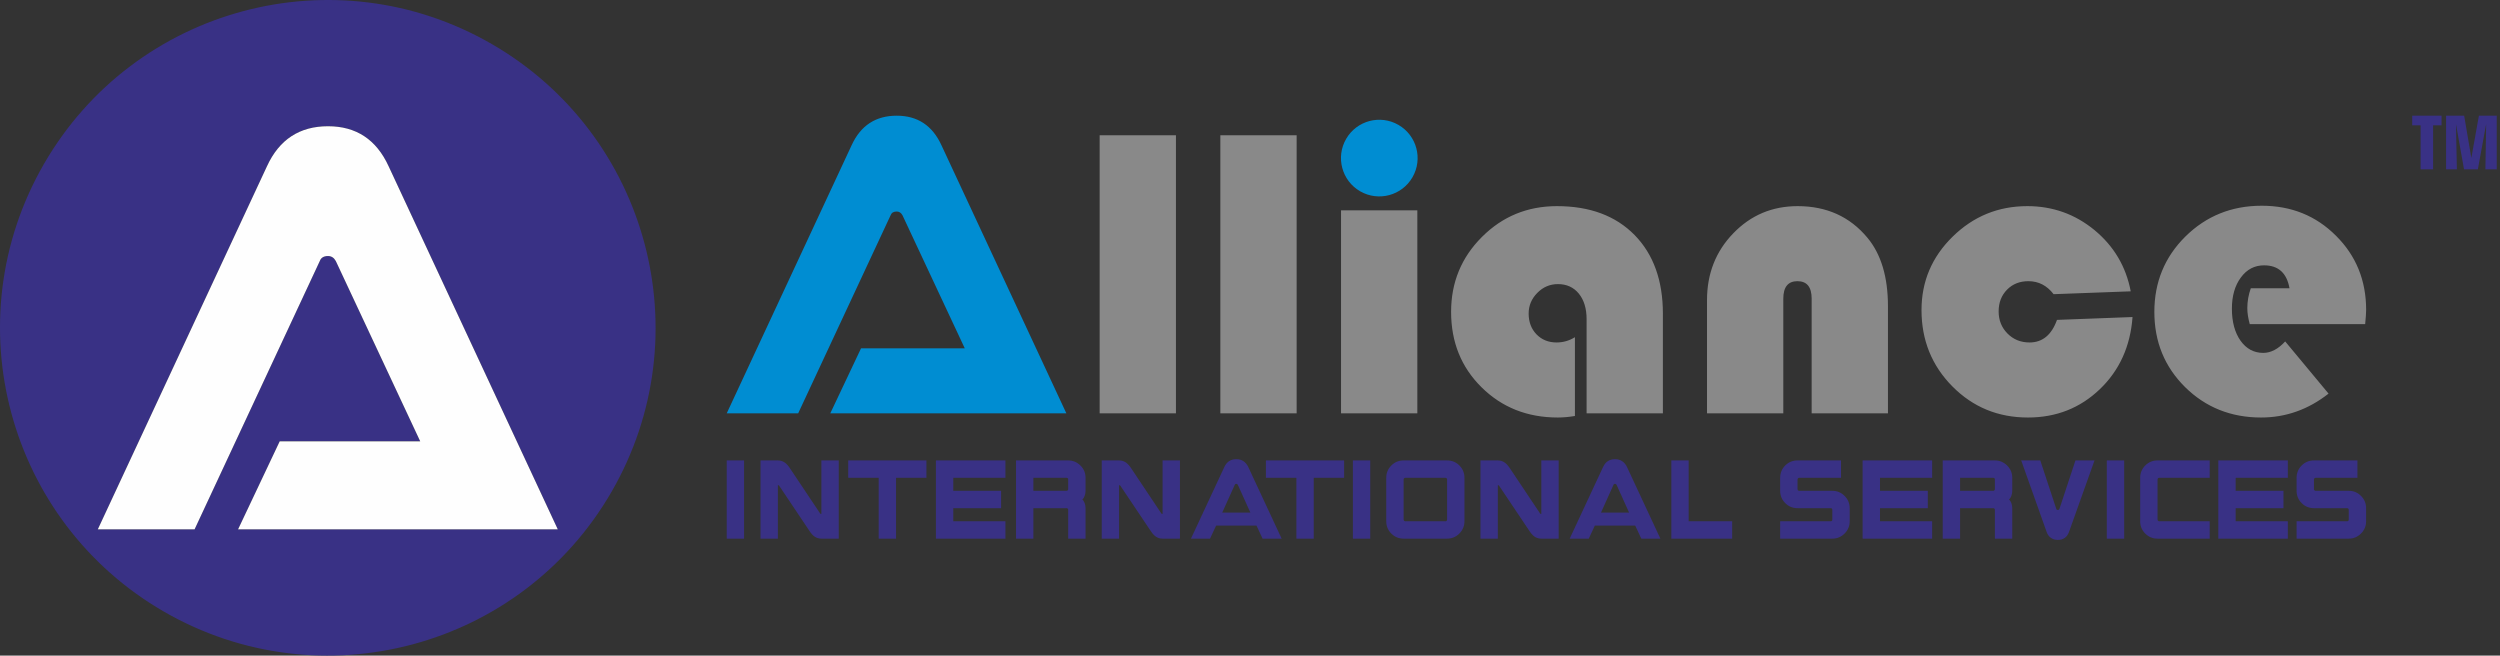 <svg width="286" height="75" viewBox="0 0 286 75" fill="none" xmlns="http://www.w3.org/2000/svg">
<rect x="0" y="0" width="286" height="75" fill="#333333" stroke="none"/>
<g clip-path="url(#clip0_850_109)">
<path d="M85.122 61.62H83.136V52.673H85.122V61.62ZM95.951 61.62H93.965C93.662 61.62 93.396 61.537 93.169 61.372C92.983 61.241 92.79 61.024 92.59 60.72L89.166 55.611C89.132 55.535 89.073 55.497 88.99 55.497V61.62H87.004V52.673H88.99C89.287 52.673 89.552 52.756 89.787 52.922C89.98 53.06 90.173 53.273 90.366 53.563L93.779 58.672C93.813 58.755 93.875 58.796 93.965 58.796V52.673H95.951V61.62ZM105.983 54.659H102.508V61.62H100.522V54.659H97.037V52.673H105.983V54.659ZM115.023 61.62H107.069V52.673H115.023V54.659H109.055V56.149H114.527V58.135H109.055V59.634H115.023V61.62ZM124.187 61.62H122.201V58.341C122.201 58.203 122.132 58.135 121.994 58.135H118.219V61.62H116.233V52.673H122.201C122.739 52.673 123.204 52.866 123.597 53.252C123.99 53.639 124.187 54.108 124.187 54.659V56.149C124.187 56.342 124.154 56.531 124.089 56.717C124.023 56.904 123.931 57.045 123.815 57.142C123.931 57.238 124.023 57.378 124.089 57.56C124.154 57.743 124.187 57.934 124.187 58.135V61.62ZM122.201 55.952V54.856C122.201 54.724 122.132 54.659 121.994 54.659H118.219V56.149H121.994C122.056 56.149 122.106 56.13 122.144 56.092C122.182 56.054 122.201 56.007 122.201 55.952ZM134.984 61.62H132.999C132.695 61.62 132.43 61.537 132.203 61.372C132.017 61.241 131.824 61.024 131.624 60.72L128.2 55.611C128.166 55.535 128.107 55.497 128.024 55.497V61.62H126.038V52.673H128.024C128.321 52.673 128.586 52.756 128.821 52.922C129.014 53.06 129.206 53.273 129.4 53.563L132.813 58.672C132.847 58.755 132.909 58.796 132.999 58.796V52.673H134.984V61.62ZM146.62 61.62H144.438L143.745 60.13H139.122L138.429 61.62H136.246L140.063 53.428C140.339 52.828 140.797 52.529 141.439 52.529C141.749 52.529 142.02 52.606 142.25 52.761C142.482 52.916 142.666 53.139 142.804 53.428L146.62 61.62ZM143.042 58.641L141.614 55.476C141.573 55.394 141.515 55.352 141.439 55.352C141.349 55.352 141.286 55.394 141.252 55.476L139.825 58.641H143.042ZM153.767 54.659H150.292V61.62H148.307V54.659H144.821V52.673H153.767V54.659ZM156.756 61.62H154.771V52.673H156.756V61.62ZM167.534 59.634C167.534 60.172 167.341 60.638 166.955 61.03C166.569 61.423 166.1 61.62 165.548 61.62H160.573C160.022 61.62 159.553 61.427 159.167 61.041C158.781 60.654 158.587 60.186 158.587 59.634V54.659C158.587 54.108 158.781 53.639 159.167 53.252C159.553 52.866 160.022 52.673 160.573 52.673H165.548C166.1 52.673 166.569 52.866 166.955 53.252C167.341 53.639 167.534 54.108 167.534 54.659V59.634ZM165.548 59.428V54.856C165.548 54.8 165.529 54.754 165.491 54.716C165.453 54.678 165.407 54.659 165.352 54.659H160.77C160.715 54.659 160.668 54.678 160.631 54.716C160.593 54.754 160.573 54.8 160.573 54.856V59.428C160.573 59.489 160.593 59.539 160.631 59.577C160.668 59.615 160.715 59.634 160.77 59.634H165.352C165.483 59.634 165.548 59.565 165.548 59.428ZM178.312 61.62H176.326C176.022 61.62 175.757 61.537 175.529 61.372C175.343 61.241 175.15 61.024 174.95 60.72L171.526 55.611C171.492 55.535 171.433 55.497 171.351 55.497V61.62H169.365V52.673H171.351C171.647 52.673 171.913 52.756 172.147 52.922C172.34 53.06 172.533 53.273 172.726 53.563L176.139 58.672C176.174 58.755 176.236 58.796 176.326 58.796V52.673H178.312V61.62ZM189.947 61.62H187.765L187.071 60.13H182.448L181.756 61.62H179.573L183.39 53.428C183.666 52.828 184.124 52.529 184.765 52.529C185.075 52.529 185.346 52.606 185.577 52.761C185.808 52.916 185.992 53.139 186.13 53.428L189.947 61.62ZM186.368 58.641L184.941 55.476C184.9 55.394 184.841 55.352 184.765 55.352C184.675 55.352 184.613 55.394 184.579 55.476L183.152 58.641H186.368ZM198.159 61.62H191.199V52.673H193.185V59.634H198.159V61.62ZM211.605 59.634C211.605 60.179 211.411 60.647 211.021 61.036C210.631 61.426 210.164 61.62 209.619 61.62H203.651V59.634H209.413C209.55 59.634 209.619 59.565 209.619 59.428V58.341C209.619 58.203 209.55 58.135 209.413 58.135H205.637C205.085 58.135 204.617 57.941 204.23 57.555C203.845 57.169 203.651 56.7 203.651 56.149V54.659C203.651 54.108 203.845 53.639 204.23 53.252C204.617 52.866 205.085 52.673 205.637 52.673H210.612V54.659H205.834C205.779 54.659 205.732 54.678 205.694 54.716C205.656 54.754 205.637 54.8 205.637 54.856V55.952C205.637 56.007 205.656 56.054 205.694 56.092C205.732 56.13 205.779 56.149 205.834 56.149H209.619C210.164 56.149 210.631 56.343 211.021 56.733C211.411 57.123 211.605 57.59 211.605 58.135V59.634ZM221.038 61.62H213.084V52.673H221.038V54.659H215.07V56.149H220.541V58.135H215.07V59.634H221.038V61.62ZM230.202 61.62H228.216V58.341C228.216 58.203 228.147 58.135 228.009 58.135H224.234V61.62H222.248V52.673H228.216C228.753 52.673 229.219 52.866 229.612 53.252C230.005 53.639 230.202 54.108 230.202 54.659V56.149C230.202 56.342 230.169 56.531 230.103 56.717C230.038 56.904 229.946 57.045 229.829 57.142C229.946 57.238 230.038 57.378 230.103 57.56C230.169 57.743 230.202 57.934 230.202 58.135V61.62ZM228.216 55.952V54.856C228.216 54.724 228.147 54.659 228.009 54.659H224.234V56.149H228.009C228.071 56.149 228.121 56.13 228.159 56.092C228.197 56.054 228.216 56.007 228.216 55.952ZM239.613 52.673L236.687 60.874C236.466 61.468 236.041 61.765 235.414 61.765C235.104 61.765 234.841 61.687 234.623 61.532C234.406 61.377 234.246 61.158 234.142 60.874L231.226 52.673H233.408L235.239 58.217C235.259 58.3 235.318 58.341 235.414 58.341C235.504 58.341 235.566 58.3 235.6 58.217L237.431 52.673H239.613ZM243.006 61.62H241.02V52.673H243.006V61.62ZM252.79 61.62H246.823C246.271 61.62 245.802 61.427 245.416 61.041C245.03 60.654 244.837 60.186 244.837 59.634V54.659C244.837 54.108 245.03 53.639 245.416 53.252C245.802 52.866 246.271 52.673 246.823 52.673H252.79V54.659H247.019C246.964 54.659 246.917 54.678 246.879 54.716C246.842 54.754 246.823 54.8 246.823 54.856V59.428C246.823 59.489 246.842 59.539 246.879 59.577C246.917 59.615 246.964 59.634 247.019 59.634H252.79V61.62ZM261.727 61.62H253.773V52.673H261.727V54.659H255.759V56.149H261.23V58.135H255.759V59.634H261.727V61.62ZM270.683 59.634C270.683 60.179 270.489 60.647 270.099 61.036C269.71 61.426 269.243 61.62 268.698 61.62H262.73V59.634H268.491C268.629 59.634 268.698 59.565 268.698 59.428V58.341C268.698 58.203 268.629 58.135 268.491 58.135H264.716C264.164 58.135 263.696 57.941 263.309 57.555C262.923 57.169 262.73 56.7 262.73 56.149V54.659C262.73 54.108 262.923 53.639 263.309 53.252C263.696 52.866 264.164 52.673 264.716 52.673H269.69V54.659H264.913C264.858 54.659 264.811 54.678 264.773 54.716C264.735 54.754 264.716 54.8 264.716 54.856V55.952C264.716 56.007 264.735 56.054 264.773 56.092C264.811 56.13 264.858 56.149 264.913 56.149H268.698C269.243 56.149 269.71 56.343 270.099 56.733C270.489 57.123 270.683 57.59 270.683 58.135V59.634Z" fill="#393185"/>
<path d="M121.992 47.287H94.984L98.503 39.849H110.37L103.242 24.624C103.087 24.34 102.868 24.198 102.584 24.198C102.222 24.198 101.99 24.34 101.886 24.624L91.31 47.287H83.137L97.431 16.605C98.464 14.358 100.182 13.235 102.584 13.235C104.96 13.235 106.664 14.358 107.697 16.605L121.992 47.287ZM155.6 21.882C153.503 20.671 152.784 17.99 153.995 15.893C155.206 13.796 157.887 13.078 159.983 14.289C162.081 15.499 162.799 18.18 161.588 20.277C160.378 22.374 157.697 23.093 155.6 21.882Z" fill="#008DD2"/>
<path fill-rule="evenodd" clip-rule="evenodd" d="M134.528 15.474V47.287H125.8V15.474H134.528ZM148.336 15.474V47.287H139.608V15.474H148.336ZM162.143 24.059V47.287H153.415V24.059H162.143ZM180.171 38.574V47.589C179.456 47.708 178.804 47.764 178.216 47.764C174.726 47.764 171.825 46.611 169.496 44.313C167.167 42.016 166.006 39.139 166.006 35.673C166.006 32.303 167.183 29.449 169.536 27.104C171.88 24.759 174.742 23.582 178.112 23.582C181.864 23.582 184.822 24.679 186.992 26.881C189.153 29.083 190.235 32.088 190.235 35.895V47.287H181.507V36.524C181.507 35.299 181.213 34.322 180.617 33.59C180.028 32.867 179.225 32.501 178.224 32.501C177.318 32.501 176.531 32.835 175.871 33.503C175.211 34.17 174.877 34.957 174.877 35.872C174.877 36.834 175.179 37.629 175.775 38.249C176.379 38.868 177.143 39.178 178.065 39.178C178.82 39.178 179.527 38.98 180.171 38.574ZM215.982 47.287H207.254V34.17C207.254 32.835 206.713 32.167 205.624 32.167C204.551 32.167 204.01 32.835 204.01 34.17V47.287H195.282V34.33C195.282 31.309 196.284 28.757 198.287 26.69C200.29 24.616 202.738 23.582 205.648 23.582C208.962 23.582 211.625 24.783 213.628 27.192C215.194 29.067 215.982 31.682 215.982 35.029V47.287ZM235.321 36.595L243.962 36.269C243.715 39.616 242.468 42.374 240.218 44.528C237.968 46.683 235.226 47.764 231.999 47.764C228.581 47.764 225.703 46.579 223.35 44.202C220.997 41.825 219.821 38.916 219.821 35.474C219.821 32.199 221.005 29.401 223.382 27.072C225.759 24.743 228.604 23.582 231.927 23.582C234.829 23.582 237.388 24.497 239.614 26.325C241.831 28.161 243.215 30.49 243.755 33.328L234.932 33.654C234.169 32.66 233.207 32.167 232.046 32.167C231.053 32.167 230.234 32.493 229.598 33.145C228.962 33.797 228.644 34.624 228.644 35.617C228.644 36.627 228.978 37.469 229.654 38.153C230.329 38.837 231.172 39.178 232.182 39.178C233.652 39.178 234.701 38.32 235.321 36.595ZM270.575 37.08H257.372C257.189 36.412 257.093 35.808 257.093 35.252C257.093 34.481 257.229 33.717 257.491 32.978H261.919C261.609 31.229 260.639 30.355 259.009 30.355C257.92 30.355 257.038 30.816 256.354 31.746C255.671 32.668 255.329 33.86 255.329 35.307C255.329 36.818 255.655 38.034 256.314 38.972C256.974 39.902 257.841 40.371 258.914 40.371C259.78 40.371 260.623 39.934 261.426 39.059L266.386 45.029C264.073 46.849 261.497 47.764 258.667 47.764C255.226 47.764 252.324 46.603 249.979 44.29C247.634 41.969 246.458 39.107 246.458 35.681C246.458 32.279 247.642 29.401 250.011 27.056C252.388 24.711 255.297 23.535 258.747 23.535C262.117 23.535 264.955 24.679 267.244 26.977C269.542 29.266 270.686 32.088 270.686 35.45C270.686 35.792 270.646 36.333 270.575 37.08Z" fill="#898989"/>
<path fill-rule="evenodd" clip-rule="evenodd" d="M18.753 69.97C0.82 59.616 -5.324 36.687 5.03 18.753C15.383 0.82 38.313 -5.324 56.246 5.03C74.179 15.383 80.324 38.313 69.97 56.246C59.616 74.18 36.686 80.324 18.753 69.97ZM63.81 60.558H27.234L32 50.484H48.071L38.418 29.866C38.208 29.482 37.91 29.289 37.526 29.289C37.036 29.289 36.721 29.482 36.582 29.866L22.259 60.558H11.189L30.549 19.006C31.947 15.963 34.273 14.442 37.526 14.442C40.744 14.442 43.052 15.963 44.451 19.006L63.81 60.558Z" fill="#393185"/>
<path d="M63.81 60.558H27.234L32 50.485H48.071L38.418 29.866C38.208 29.482 37.91 29.289 37.526 29.289C37.036 29.289 36.721 29.482 36.582 29.866L22.259 60.558H11.189L30.548 19.006C31.947 15.963 34.273 14.442 37.526 14.442C40.744 14.442 43.052 15.963 44.451 19.006L63.81 60.558Z" fill="#FEFEFE"/>
<path d="M276.918 19.368V14.335H275.954V13.235H279.312V14.335H278.348V19.368H276.918ZM279.83 19.368V13.235H281.9L282.723 18.075L283.586 13.235H285.624V19.368H284.33L284.417 14.185L283.466 19.368H281.884L280.962 14.185L281.065 19.368H279.83Z" fill="#393185"/>
</g>
<defs>
<clipPath id="clip0_850_109">
<rect width="285.624" height="75" fill="white"/>
</clipPath>
</defs>
</svg>
